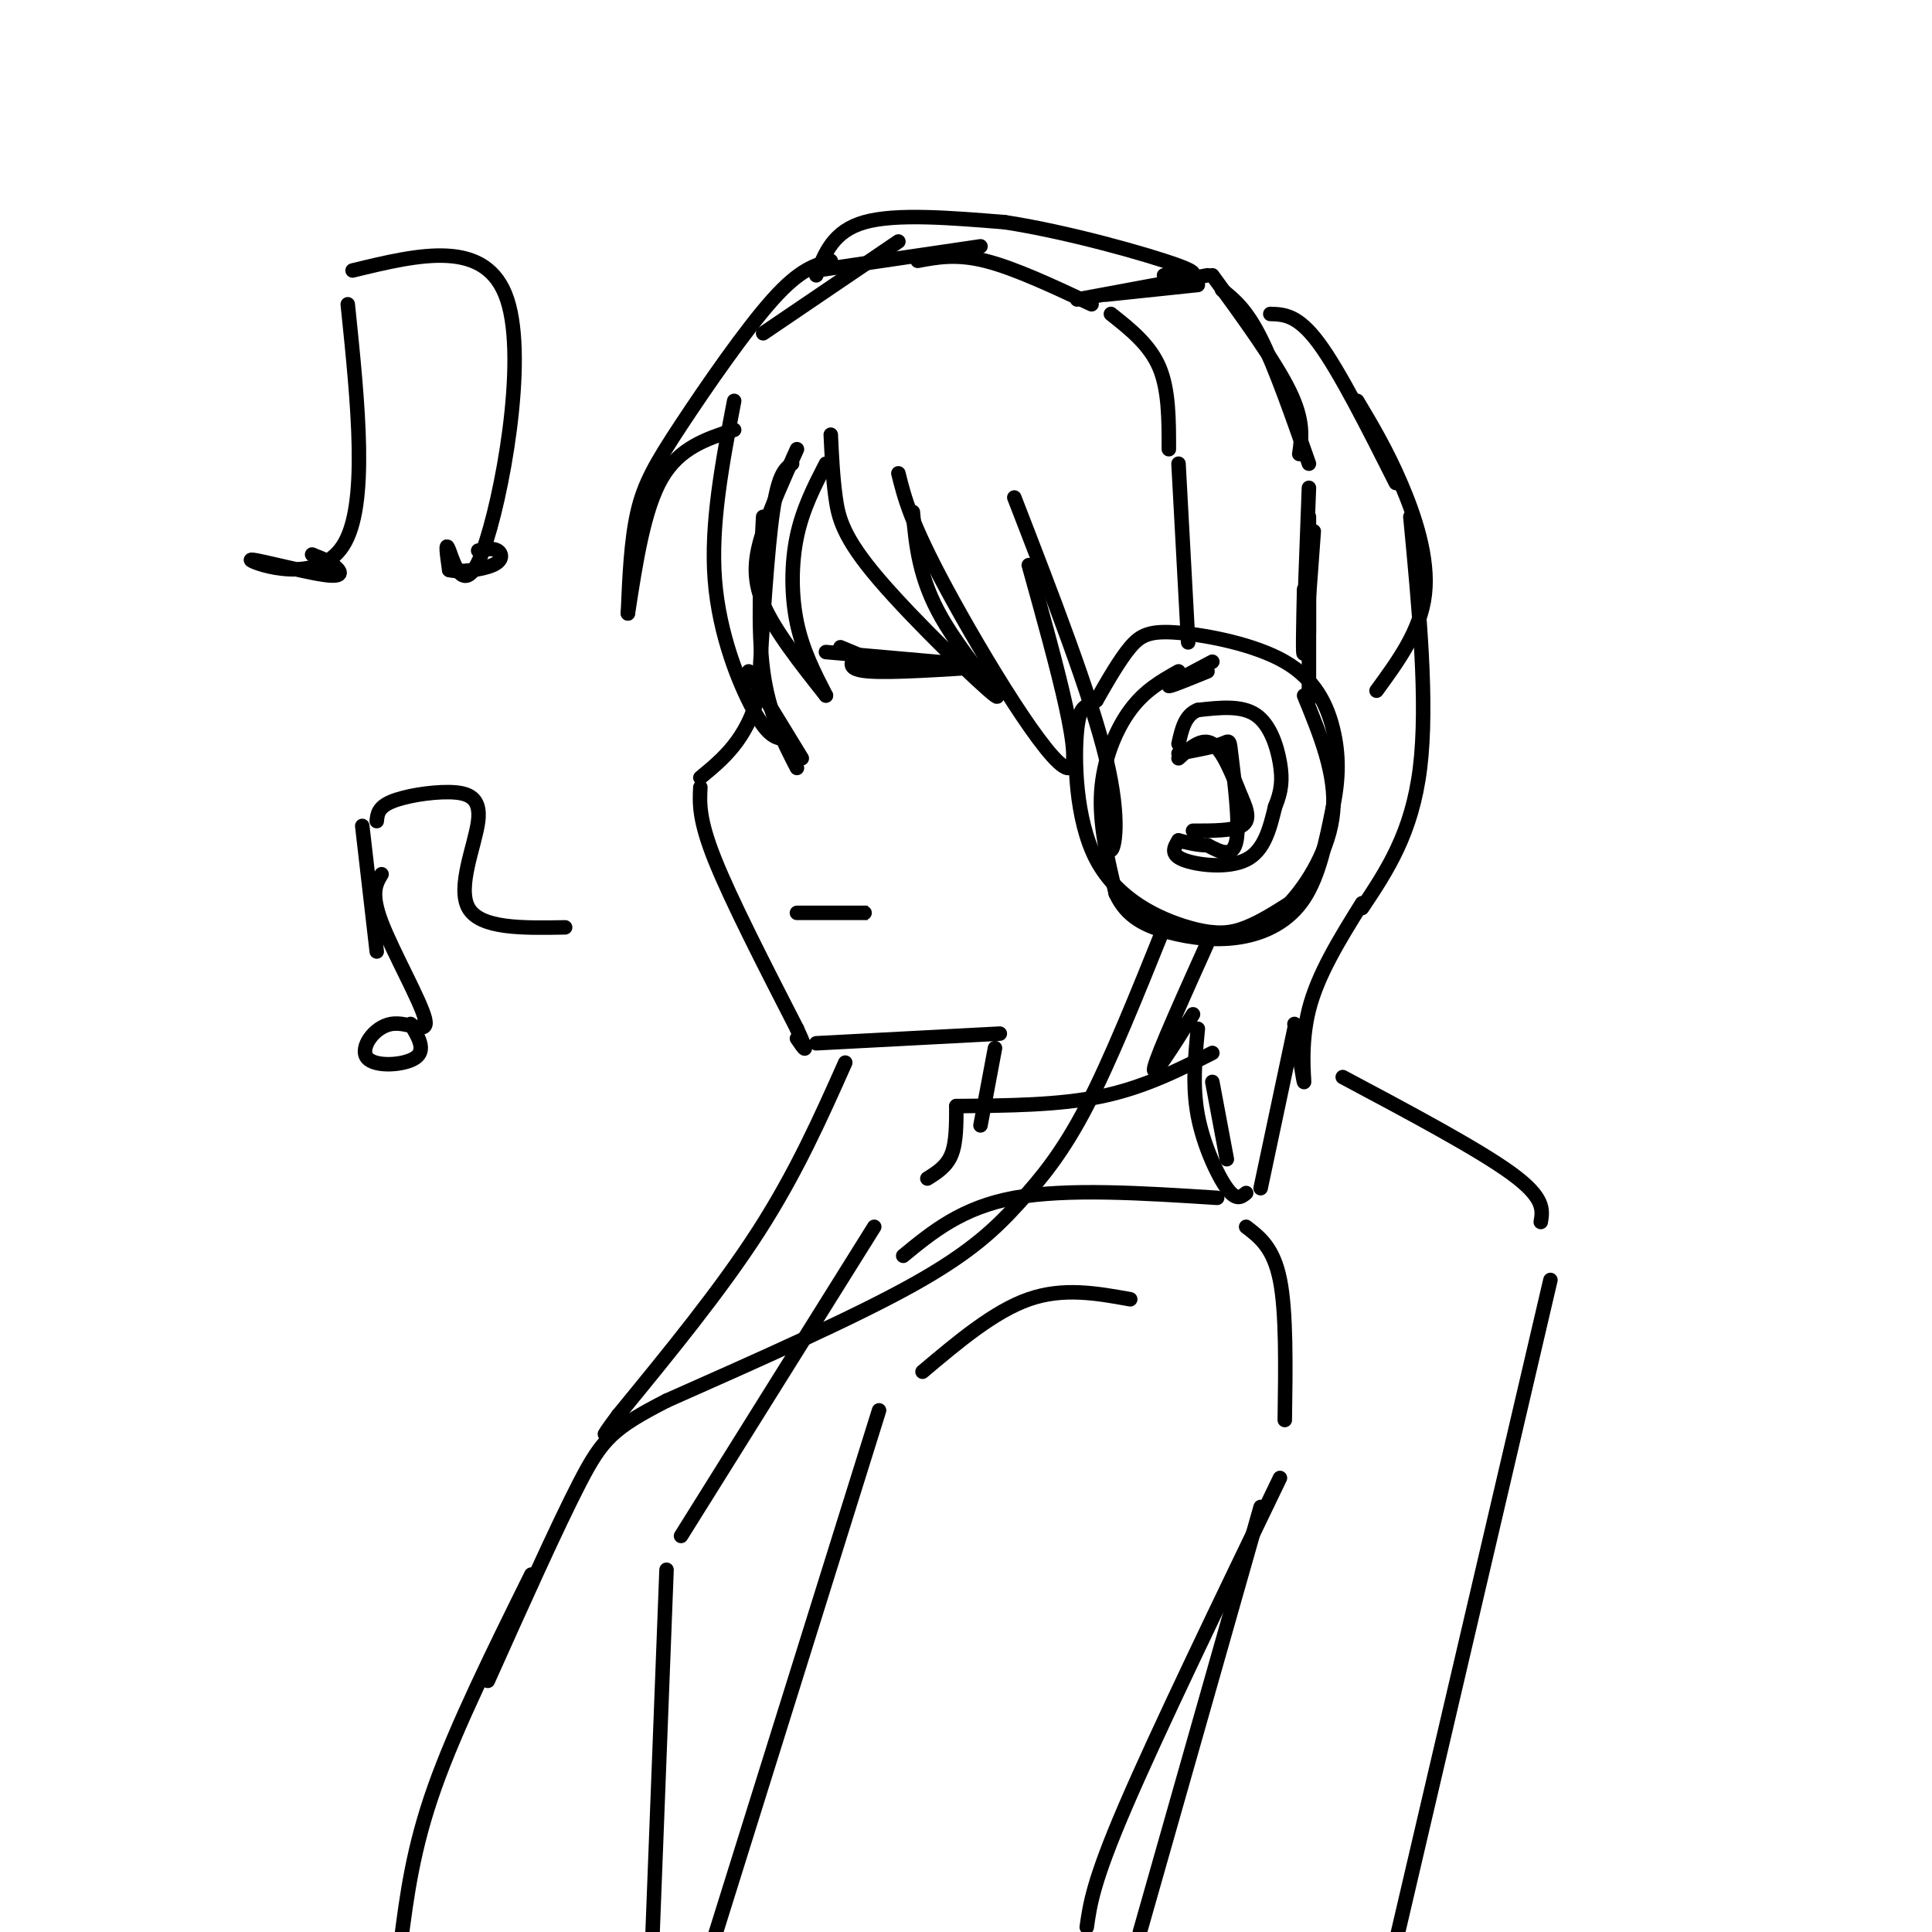 <svg viewBox='0 0 400 400' version='1.1' xmlns='http://www.w3.org/2000/svg' xmlns:xlink='http://www.w3.org/1999/xlink'><g fill='none' stroke='rgb(0,0,0)' stroke-width='3' stroke-linecap='round' stroke-linejoin='round'><path d='M164,96c-1.417,1.000 -2.833,2.000 -4,10c-1.167,8.000 -2.083,23.000 -3,38'/><path d='M157,144c-2.500,9.167 -7.250,13.083 -12,17'/><path d='M145,163c-0.167,3.333 -0.333,6.667 3,15c3.333,8.333 10.167,21.667 17,35'/><path d='M165,213c2.833,6.167 1.417,4.083 0,2'/><path d='M169,216c0.000,0.000 38.000,-2.000 38,-2'/><path d='M165,189c6.083,0.000 12.167,0.000 14,0c1.833,0.000 -0.583,0.000 -3,0'/><path d='M171,135c0.000,0.000 34.000,3.000 34,3'/><path d='M205,138c-10.167,0.667 -20.333,1.333 -25,1c-4.667,-0.333 -3.833,-1.667 -3,-3'/><path d='M174,134c0.000,0.000 12.000,5.000 12,5'/><path d='M155,139c0.000,0.000 11.000,18.000 11,18'/><path d='M152,83c-2.444,12.756 -4.889,25.511 -4,37c0.889,11.489 5.111,21.711 8,27c2.889,5.289 4.444,5.644 6,6'/><path d='M165,159c-2.917,-5.667 -5.833,-11.333 -7,-20c-1.167,-8.667 -0.583,-20.333 0,-32'/><path d='M165,93c-2.667,5.933 -5.333,11.867 -7,17c-1.667,5.133 -2.333,9.467 0,15c2.333,5.533 7.667,12.267 13,19'/><path d='M171,144c-2.400,-4.667 -4.800,-9.333 -6,-15c-1.200,-5.667 -1.200,-12.333 0,-18c1.200,-5.667 3.600,-10.333 6,-15'/><path d='M172,90c0.209,4.389 0.418,8.778 1,13c0.582,4.222 1.537,8.276 9,17c7.463,8.724 21.432,22.118 24,24c2.568,1.882 -6.266,-7.748 -11,-16c-4.734,-8.252 -5.367,-15.126 -6,-22'/><path d='M186,98c1.267,5.089 2.533,10.178 10,24c7.467,13.822 21.133,36.378 25,37c3.867,0.622 -2.067,-20.689 -8,-42'/><path d='M210,103c7.911,20.422 15.822,40.844 19,54c3.178,13.156 1.622,19.044 1,19c-0.622,-0.044 -0.311,-6.022 0,-12'/><path d='M244,139c-3.489,1.956 -6.978,3.911 -10,8c-3.022,4.089 -5.578,10.311 -6,17c-0.422,6.689 1.289,13.844 3,21'/><path d='M231,185c2.234,4.933 6.321,6.766 11,8c4.679,1.234 9.952,1.871 15,1c5.048,-0.871 9.871,-3.249 13,-8c3.129,-4.751 4.565,-11.876 6,-19'/><path d='M276,167c1.215,-5.815 1.251,-10.851 0,-16c-1.251,-5.149 -3.789,-10.411 -10,-14c-6.211,-3.589 -16.095,-5.505 -22,-6c-5.905,-0.495 -7.830,0.430 -10,3c-2.170,2.570 -4.585,6.785 -7,11'/><path d='M227,145c-1.967,1.645 -3.383,0.259 -4,6c-0.617,5.741 -0.433,18.611 4,27c4.433,8.389 13.117,12.297 19,14c5.883,1.703 8.967,1.201 12,0c3.033,-1.201 6.017,-3.100 9,-5'/><path d='M267,187c3.667,-3.933 8.333,-11.267 9,-19c0.667,-7.733 -2.667,-15.867 -6,-24'/><path d='M250,139c-4.083,1.667 -8.167,3.333 -8,3c0.167,-0.333 4.583,-2.667 9,-5'/><path d='M244,156c3.643,-0.685 7.286,-1.369 9,-2c1.714,-0.631 1.500,-1.208 2,3c0.500,4.208 1.714,13.202 1,17c-0.714,3.798 -3.357,2.399 -6,1'/><path d='M250,175c-2.000,0.000 -4.000,-0.500 -6,-1'/><path d='M244,174c-0.889,1.444 -1.778,2.889 1,4c2.778,1.111 9.222,1.889 13,0c3.778,-1.889 4.889,-6.444 6,-11'/><path d='M264,167c1.310,-3.155 1.583,-5.542 1,-9c-0.583,-3.458 -2.024,-7.988 -5,-10c-2.976,-2.012 -7.488,-1.506 -12,-1'/><path d='M248,147c-2.667,1.000 -3.333,4.000 -4,7'/><path d='M244,157c2.417,-2.167 4.833,-4.333 7,-3c2.167,1.333 4.083,6.167 6,11'/><path d='M257,165c1.378,3.000 1.822,5.000 0,6c-1.822,1.000 -5.911,1.000 -10,1'/><path d='M246,133c0.000,0.000 -2.000,-37.000 -2,-37'/><path d='M242,93c0.000,-6.167 0.000,-12.333 -2,-17c-2.000,-4.667 -6.000,-7.833 -10,-11'/><path d='M169,57c1.750,-4.583 3.500,-9.167 10,-11c6.500,-1.833 17.750,-0.917 29,0'/><path d='M208,46c12.644,1.911 29.756,6.689 36,9c6.244,2.311 1.622,2.156 -3,2'/><path d='M190,54c4.000,-0.750 8.000,-1.500 14,0c6.000,1.500 14.000,5.250 22,9'/><path d='M229,61c0.000,0.000 19.000,-2.000 19,-2'/><path d='M253,60c2.500,2.000 5.000,4.000 8,10c3.000,6.000 6.500,16.000 10,26'/><path d='M271,101c-0.500,13.083 -1.000,26.167 -1,30c0.000,3.833 0.500,-1.583 1,-7'/><path d='M272,110c-0.833,11.500 -1.667,23.000 -2,25c-0.333,2.000 -0.167,-5.500 0,-13'/><path d='M271,115c0.000,0.000 0.000,16.000 0,16'/><path d='M223,62c0.000,0.000 27.000,-5.000 27,-5'/><path d='M251,57c6.500,8.917 13.000,17.833 16,24c3.000,6.167 2.500,9.583 2,13'/><path d='M271,107c0.000,0.000 0.000,38.000 0,38'/><path d='M169,56c0.000,0.000 34.000,-5.000 34,-5'/><path d='M186,50c0.000,0.000 -28.000,19.000 -28,19'/><path d='M172,54c-3.179,0.851 -6.357,1.702 -12,8c-5.643,6.298 -13.750,18.042 -19,26c-5.250,7.958 -7.643,12.131 -9,18c-1.357,5.869 -1.679,13.435 -2,21'/><path d='M130,127c1.667,-10.833 3.333,-21.667 7,-28c3.667,-6.333 9.333,-8.167 15,-10'/><path d='M263,65c2.833,0.083 5.667,0.167 10,6c4.333,5.833 10.167,17.417 16,29'/><path d='M292,107c1.833,19.250 3.667,38.500 2,52c-1.667,13.500 -6.833,21.250 -12,29'/><path d='M282,187c-4.578,7.356 -9.156,14.711 -11,22c-1.844,7.289 -0.956,14.511 -1,15c-0.044,0.489 -1.022,-5.756 -2,-12'/><path d='M268,213c0.000,0.000 -7.000,33.000 -7,33'/><path d='M251,193c-5.667,12.583 -11.333,25.167 -12,28c-0.667,2.833 3.667,-4.083 8,-11'/><path d='M248,213c-0.578,5.956 -1.156,11.911 0,18c1.156,6.089 4.044,12.311 6,15c1.956,2.689 2.978,1.844 4,1'/><path d='M281,83c3.022,5.067 6.044,10.133 9,17c2.956,6.867 5.844,15.533 5,23c-0.844,7.467 -5.422,13.733 -10,20'/><path d='M206,217c0.000,0.000 -3.000,16.000 -3,16'/><path d='M192,244c2.000,-1.250 4.000,-2.500 5,-5c1.000,-2.500 1.000,-6.250 1,-10'/><path d='M198,229c10.583,-0.083 21.167,-0.167 30,-2c8.833,-1.833 15.917,-5.417 23,-9'/><path d='M251,224c0.000,0.000 3.000,16.000 3,16'/><path d='M252,248c-15.583,-1.000 -31.167,-2.000 -42,0c-10.833,2.000 -16.917,7.000 -23,12'/><path d='M258,254c2.833,2.167 5.667,4.333 7,11c1.333,6.667 1.167,17.833 1,29'/><path d='M265,306c-12.667,26.250 -25.333,52.500 -32,68c-6.667,15.500 -7.333,20.250 -8,25'/><path d='M234,269c-6.917,-1.250 -13.833,-2.500 -21,0c-7.167,2.500 -14.583,8.750 -22,15'/><path d='M182,292c0.000,0.000 -35.000,112.000 -35,112'/><path d='M181,254c0.000,0.000 -40.000,64.000 -40,64'/><path d='M138,325c0.000,0.000 -3.000,78.000 -3,78'/><path d='M261,312c0.000,0.000 -25.000,88.000 -25,88'/><path d='M278,223c14.083,7.500 28.167,15.000 35,20c6.833,5.000 6.417,7.500 6,10'/><path d='M321,265c0.000,0.000 -32.000,137.000 -32,137'/><path d='M241,192c-5.530,13.738 -11.060,27.476 -16,37c-4.940,9.524 -9.292,14.833 -14,20c-4.708,5.167 -9.774,10.190 -22,17c-12.226,6.810 -31.613,15.405 -51,24'/><path d='M138,290c-11.089,5.689 -13.311,7.911 -18,17c-4.689,9.089 -11.844,25.044 -19,41'/><path d='M175,220c-5.083,11.417 -10.167,22.833 -18,35c-7.833,12.167 -18.417,25.083 -29,38'/><path d='M128,293c-4.833,6.500 -2.417,3.750 0,1'/><path d='M110,326c-7.750,15.667 -15.500,31.333 -20,44c-4.500,12.667 -5.750,22.333 -7,32'/><path d='M72,63c2.161,20.896 4.322,41.793 -1,50c-5.322,8.207 -18.128,3.726 -19,3c-0.872,-0.726 10.188,2.305 15,3c4.812,0.695 3.375,-0.944 2,-2c-1.375,-1.056 -2.687,-1.528 -4,-2'/><path d='M65,115c-0.667,-0.333 -0.333,-0.167 0,0'/><path d='M73,56c13.881,-3.369 27.762,-6.738 32,6c4.238,12.738 -1.167,41.583 -5,52c-3.833,10.417 -6.095,2.405 -7,0c-0.905,-2.405 -0.452,0.798 0,4'/><path d='M93,118c1.929,0.571 6.750,0.000 9,-1c2.250,-1.000 1.929,-2.429 1,-3c-0.929,-0.571 -2.464,-0.286 -4,0'/><path d='M79,181c-1.169,1.938 -2.338,3.876 0,10c2.338,6.124 8.185,16.434 9,20c0.815,3.566 -3.400,0.389 -7,1c-3.600,0.611 -6.585,5.011 -5,7c1.585,1.989 7.738,1.568 10,0c2.262,-1.568 0.631,-4.284 -1,-7'/><path d='M78,170c0.139,-1.419 0.278,-2.839 3,-4c2.722,-1.161 8.029,-2.064 12,-2c3.971,0.064 6.608,1.094 6,6c-0.608,4.906 -4.459,13.687 -2,18c2.459,4.313 11.230,4.156 20,4'/><path d='M75,171c0.000,0.000 3.000,26.000 3,26'/></g>
</svg>
